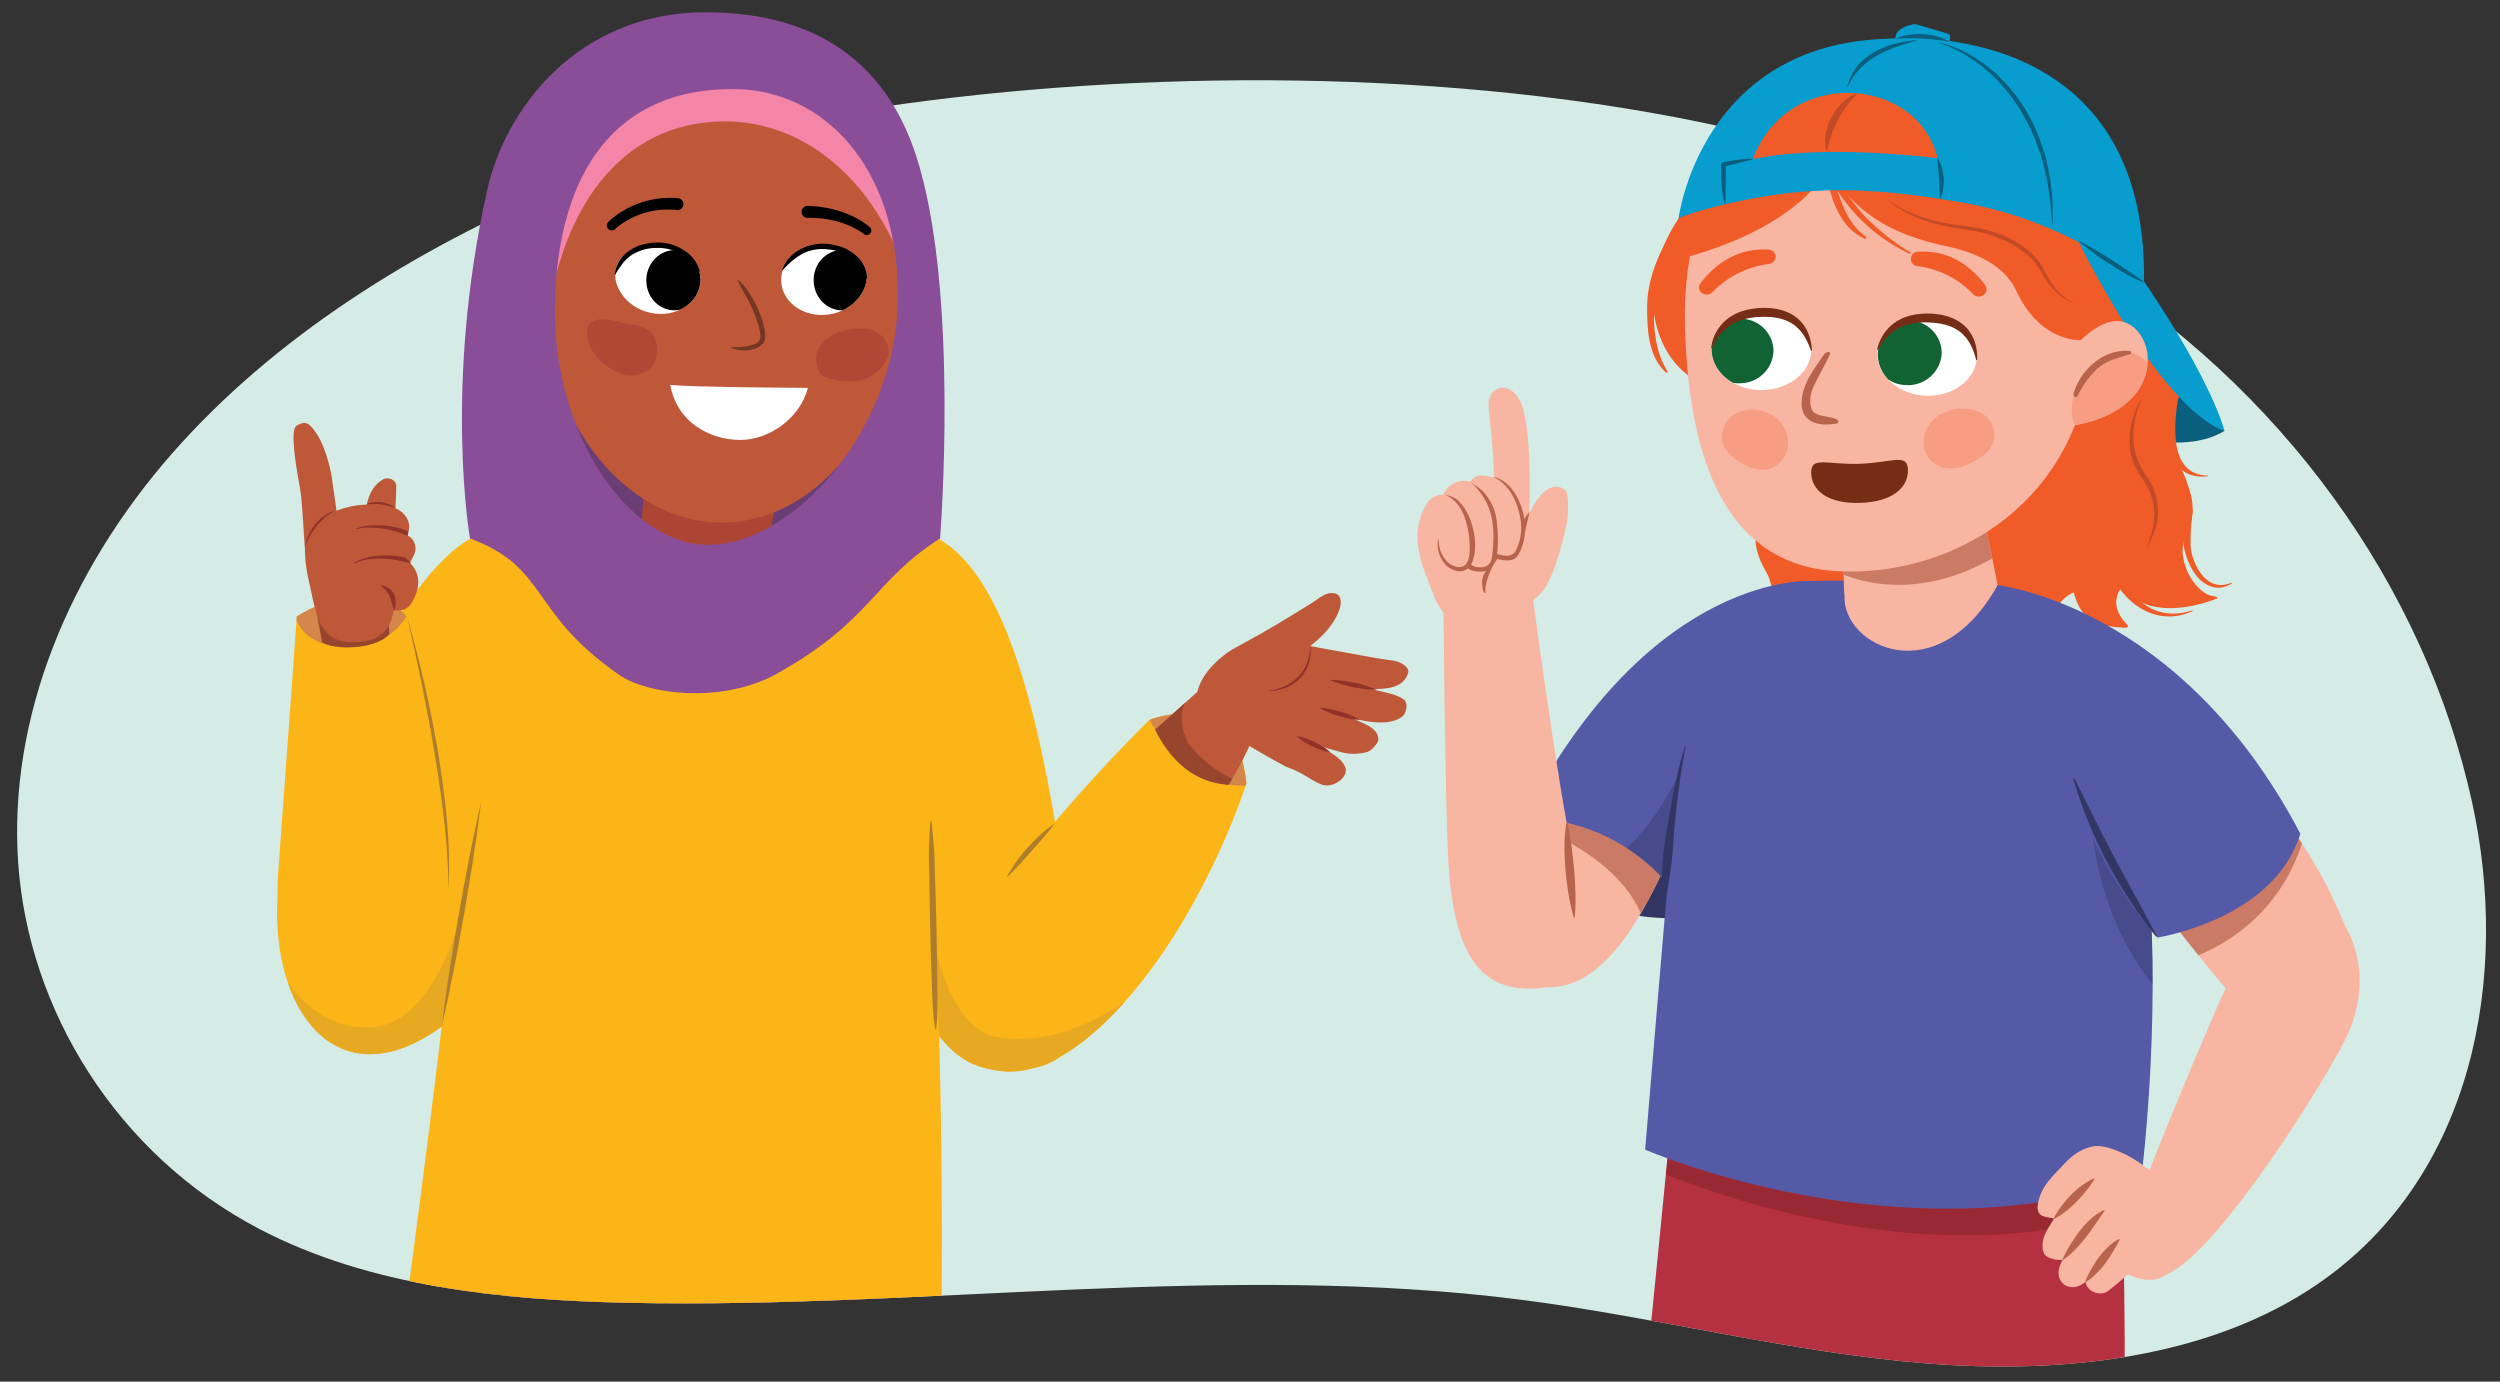 <svg xmlns="http://www.w3.org/2000/svg" xmlns:xlink="http://www.w3.org/1999/xlink" width="760" height="420" viewBox="0 0 760 420">
  <rect x="0" y="0" width="760" height="420" fill="#333333" stroke="none"/>
  <defs>
    <clipPath id="a">
      <path d="M645.03,33.215c62.184,38.051,92.088,145.042,106.481,210.655,11.52,52.512.816,113.828-47.062,146.562-32.963,22.537-77.512,27.4-119.016,24.028s-81.8-14.058-123.048-19.337c-89.548-11.461-180.616,2.787-271.074.937-38.8-.793-78.894-4.944-112.319-22.371C35.421,350.972,8.644,307.013,5.535,262.4s14.653-218.722,60.3-238C153.925-12.806,515.647-45.957,645.03,33.215Z" fill="none"/>
    </clipPath>
    <clipPath id="b">
      <path d="M282.143,162.249c20.268,7.993,31.247,44.294,38.566,87.586,16.279-18.989,28.716-30.988,28.716-30.988s26.5-10.762,29.489,19.347a223.5,223.5,0,0,1-21.984,46.241c-9.43,14.828-21.7,29.527-34.528,36.734a20.414,20.414,0,0,1-8.357,3.543,24.661,24.661,0,0,1-12.633.394l-.015,0c-20.171-3.345-26.973-29.984-36.056-70.516-5.561-41.808-9.776-66.174-9.776-66.174Z" fill="#fbb516"/>
    </clipPath>
    <clipPath id="c">
      <polygon points="193.601 180.099 230.881 180.655 236.824 146.716 196.303 141.708 193.601 180.099" fill="#be5839"/>
    </clipPath>
    <clipPath id="d">
      <path d="M117.039,536.159c7.672-39.416,13.151-131.17,20.086-170.69.308-1.757,120.488-6.183,136.128-3.565.489,58.125-12.229,232.154-14.533,250.664-1.2,9.632-7.948,56.285-7.948,56.285s-33.723,12.044-60.727-4.093a227.671,227.671,0,0,1,.26-25.328q.943-13.02,1.684-26.056c.949-16.96,5.375-142.843,5.517-150.53-.5,1.869-34.144,206.558-40.963,211.642-12.218,5.76-52.154,2.685-55.667-6.871C99.858,664.851,115.38,544.682,117.039,536.159Z" fill="#894e97"/>
    </clipPath>
    <clipPath id="e">
      <path d="M249.8,74.652c8.229.559,12.769,3.637,13.557,8.385.907,5.464-4.561,12.37-12.962,12.7-6.928.273-12.709-4.3-12.917-10.313S242.881,74.182,249.8,74.652Z" fill="#fff"/>
    </clipPath>
    <clipPath id="f">
      <path d="M201.243,74.348c-8.247.02-12.968,2.8-14.047,7.482-1.242,5.393,3.789,12.643,12.153,13.522,6.9.725,12.948-3.457,13.527-9.448S208.174,74.33,201.243,74.348Z" fill="#fff"/>
    </clipPath>
    <clipPath id="g">
      <path d="M150.454,161.627c-24.618-.939-65.352,89.481-66.187,113.056-1.224,34.564,20.233,61.958,53.522,34.7s33.637-128.981,33.637-128.981S175.073,162.566,150.454,161.627Z" fill="#fbb516"/>
    </clipPath>
    <clipPath id="h">
      <path d="M123.727,187.606s12.912,38.3,13.661,68.287-2.37,37.678-21.256,45.744c-10.668,4.555-34.191-1.136-31.571-36.253,2.826-37.864,5.665-77.968,5.665-77.968S112.123,172.8,123.727,187.606Z" fill="#fbb516"/>
    </clipPath>
    <clipPath id="i">
      <path d="M508.7,333.829l93.216,20.211-.046.581c12.069-1.739,26.429-4.022,42.894-7,2.177,76.509.625,82.42.625,82.42S499.73,421.715,499.8,422.823,508.7,333.829,508.7,333.829Z" fill="none"/>
    </clipPath>
    <clipPath id="j">
      <path d="M474.669,230.141a133.274,133.274,0,0,1-13.678,25.417c-19.02,23.309-14.094,37.221-6.413,40.415,16.591,6.9,33.353,11.466,54.713-39.775Z" fill="none"/>
    </clipPath>
    <clipPath id="k">
      <path d="M551.154,176.614s-48.871-3.727-88.034,72.195c0,0,31.984-2.608,51.1,29.954l36.431-54.294Z" fill="none"/>
    </clipPath>
    <clipPath id="l">
      <path d="M545.4,177.11c-4.765.985-27.177,1.543-34.008,50.873-3.715,26.817-6.456,65.431-11.272,121.513,0,0,76.975,33.731,150.819,8.718,0,0,23.783-182.772-53.268-180.861C597.671,177.353,552.617,175.619,545.4,177.11Z" fill="none"/>
    </clipPath>
    <clipPath id="m">
      <path d="M560.77,157.969s-.657,18.258-.037,23.161c-.674,15.336,28.11,29.65,46.544-3.254l-5.1-25.4Z" fill="none"/>
    </clipPath>
    <clipPath id="n">
      <path d="M627.316,108.857c3.93-4.136,7.433-8.561,13.063-10.671,7.338-2.745,12.339,4.46,12.5,10.469.414,15.411-18.039,22.07-31.567,21.057C617.1,129.4,626.572,109.642,627.316,108.857Z" fill="none"/>
    </clipPath>
    <clipPath id="o">
      <path d="M520.356,105.781c-.3,6.832,6.239,12.558,14.61,12.795s15.395-5.11,15.691-11.941-6.241-12.557-14.607-12.793S520.656,98.951,520.356,105.781Z" fill="none"/>
    </clipPath>
    <clipPath id="p">
      <path d="M570.921,106.455c-.859,6.794,5.181,13,13.5,13.855s15.752-3.95,16.614-10.744-5.184-13-13.5-13.856S571.785,99.661,570.921,106.455Z" fill="none"/>
    </clipPath>
    <clipPath id="q">
      <path d="M642.33,212.573s45.546,7.7,70.788,69.331c0,0,9.875,14.974-.664,35.106-8.281,15.816-36.325,59.978-51.63,69.269-14.226,8.635-10.782-17.969-10.62-21.16s20.731-52.4,26.4-64.705c0,0-22.606-26.366-24.982-34.084a123.293,123.293,0,0,1-3.6-18Z" fill="none"/>
    </clipPath>
  </defs>
  <g>
    <path d="M631.481,79.425c62.184,38.052,105.637,98.832,120.03,164.445,11.52,52.512.816,113.828-47.062,146.562-32.963,22.537-77.512,27.4-119.016,24.028s-81.8-14.058-123.048-19.337c-89.548-11.461-180.616,2.787-271.074.937-38.8-.793-78.894-4.944-112.319-22.371C35.421,350.972,8.644,307.013,5.535,262.4s15.779-89.2,46.773-124.534,73.42-61.915,119.065-81.192C259.465,19.467,502.1.254,631.481,79.425Z" fill="#d4ece5"/>
    <g clip-path="url(#a)">
      <g>
        <g>
          <path d="M282.143,162.249c20.268,7.993,31.247,44.294,38.566,87.586,16.279-18.989,28.716-30.988,28.716-30.988s26.5-10.762,29.489,19.347a223.5,223.5,0,0,1-21.984,46.241c-9.43,14.828-21.7,29.527-34.528,36.734a20.414,20.414,0,0,1-8.357,3.543,24.661,24.661,0,0,1-12.633.394l-.015,0c-20.171-3.345-26.973-29.984-36.056-70.516-5.561-41.808-9.776-66.174-9.776-66.174Z" fill="#fbb516"/>
          <g clip-path="url(#b)">
            <path d="M348.569,217.011a61.654,61.654,0,0,0,10.884,15.732c7.081,7.275,21.78,6.036,21.78,6.036s.817-15.86-9.255-20.625S348.569,217.011,348.569,217.011Z" fill="#d5864a"/>
            <path d="M348.7,299.322s-21.2,19.589-45.017,16.063c-27.5-4.071-24.755-86.66-24.755-86.66L266.872,332.341s4.34,18.373,45.811,9.186S348.7,299.322,348.7,299.322Z" fill="#e8a922"/>
          </g>
        </g>
        <ellipse cx="215.35" cy="117.71" rx="59.19" ry="63.604" fill="#6b3d75"/>
        <g>
          <polygon points="193.601 180.099 230.881 180.655 236.824 146.716 196.303 141.708 193.601 180.099" fill="#be5839"/>
          <g clip-path="url(#c)">
            <path d="M237.1,148.475c-4.207-2.78-11.148-3.64-16.711-4.41-10.19-1.411-29.822-3.011-28.29,6.982,1.9,12.407,15.509,14.907,26.422,15.186,5.186.132,12.614-2.551,17.007-4.36C241.486,159.42,242.443,152,237.1,148.475Z" fill="#952e2e" opacity="0.43"/>
          </g>
        </g>
        <g>
          <path d="M117.039,536.159c7.672-39.416,13.151-131.17,20.086-170.69.308-1.757,120.488-6.183,136.128-3.565.489,58.125-12.229,232.154-14.533,250.664-1.2,9.632-7.948,56.285-7.948,56.285s-33.723,12.044-60.727-4.093a227.671,227.671,0,0,1,.26-25.328q.943-13.02,1.684-26.056c.949-16.96,5.375-142.843,5.517-150.53-.5,1.869-34.144,206.558-40.963,211.642-12.218,5.76-52.154,2.685-55.667-6.871C99.858,664.851,115.38,544.682,117.039,536.159Z" fill="#894e97"/>
          <g clip-path="url(#d)">
            <path d="M166.471,379.708a21.868,21.868,0,0,1-2.782,10.811,34.917,34.917,0,0,1-6.725,9.012,45.477,45.477,0,0,1-9.089,6.581,42.176,42.176,0,0,1-10.305,4.279.075.075,0,0,1-.053-.139c3.293-1.738,6.649-3.233,9.833-5.062a44.422,44.422,0,0,0,8.773-6.536,34.05,34.05,0,0,0,6.619-8.631,40.569,40.569,0,0,0,3.582-10.328.074.074,0,0,1,.089-.056A.073.073,0,0,1,166.471,379.708Z" fill="#8082bf"/>
            <path d="M254.258,376.941c.373,2.751.432,5.447.866,8.135a48.177,48.177,0,0,0,1.924,7.888,46.814,46.814,0,0,0,3.2,7.458c1.287,2.395,2.842,4.6,4.264,6.975a.075.075,0,0,1-.112.1,23.778,23.778,0,0,1-5.1-6.545,42.438,42.438,0,0,1-3.413-7.6,43.262,43.262,0,0,1-1.852-8.12,24.04,24.04,0,0,1,.068-8.294.075.075,0,0,1,.09-.057A.077.077,0,0,1,254.258,376.941Z" fill="#8082bf"/>
          </g>
        </g>
        <path d="M116.68,448.356H285.148c3.215-91.939-.086-206.5-10.133-293.2l-64.433,31.259-63.973-36.127C145.522,244.332,128.046,360.514,116.68,448.356Z" fill="#fbb516"/>
        <ellipse cx="219.4" cy="85.186" rx="55.19" ry="73.671" fill="#be5839"/>
        <path d="M220.378,36.9c-31.572,0-51.807,26.661-54.956,69.2-.212-2.862-7.711-86.257,55.336-86.653,33.7,0,60.2,34.64,60.2,81.27q0,4.41-.322,8.706C277.487,66.884,251.949,36.9,220.378,36.9Z" fill="#f385a9"/>
        <g>
          <path d="M224.425,85.127c2.094,1.61,3.38,3.893,4.641,6.123a34.1,34.1,0,0,1,1.681,3.481,27.2,27.2,0,0,1,1.281,3.671,15.425,15.425,0,0,1,.63,3.954,3.5,3.5,0,0,1-.823,2.185,4.862,4.862,0,0,1-1.794,1.271,9.518,9.518,0,0,1-3.956.692,11.277,11.277,0,0,1-3.819-.747.1.1,0,0,1,.034-.189c1.283-.027,2.524-.049,3.742-.18a11.311,11.311,0,0,0,3.445-.81,2.488,2.488,0,0,0,1.7-2.248,16.04,16.04,0,0,0-.656-3.513,41.856,41.856,0,0,0-2.744-6.9c-1.075-2.265-2.548-4.25-3.517-6.673a.1.1,0,0,1,.053-.13A.1.1,0,0,1,224.425,85.127Z" fill="#733724"/>
          <path d="M245.611,117.915c-2.616,9.755-12.243,15.82-20.563,15.82-8.983,0-19.218-5.114-21.284-16.71C211.818,117.673,232.052,117.814,245.611,117.915Z" fill="#fff"/>
          <g>
            <path d="M245.611,62.6a37.16,37.16,0,0,1,5,.473,32.553,32.553,0,0,1,4.875,1.183,30.786,30.786,0,0,1,4.625,1.948,22.719,22.719,0,0,1,4.283,2.825,1.384,1.384,0,0,1-1.741,2.151l-.092-.071a20.51,20.51,0,0,0-3.778-2.23,27.7,27.7,0,0,0-4.23-1.559,29.277,29.277,0,0,0-4.429-.865,33.931,33.931,0,0,0-4.508-.223h-.066a1.817,1.817,0,1,1-.012-3.633C245.557,62.6,245.588,62.6,245.611,62.6Z" fill="#010101"/>
            <path d="M184.855,67.524a24.53,24.53,0,0,1,4.644-3.483,27.137,27.137,0,0,1,5.2-2.395,26.212,26.212,0,0,1,5.6-1.288,29.12,29.12,0,0,1,5.762-.12,1.816,1.816,0,1,1-.209,3.626l-.038,0-.113-.009a25.668,25.668,0,0,0-5.027-.042,22.854,22.854,0,0,0-4.942.983,23.9,23.9,0,0,0-4.665,1.984,21.979,21.979,0,0,0-4.084,2.853l-.084.077a1.5,1.5,0,0,1-2.043-2.183Z" fill="#010101"/>
            <g>
              <path d="M249.8,74.652c8.229.559,12.769,3.637,13.557,8.385.907,5.464-4.561,12.37-12.962,12.7-6.928.273-12.709-4.3-12.917-10.313S242.881,74.182,249.8,74.652Z" fill="#fff"/>
              <g clip-path="url(#e)">
                <ellipse cx="255.938" cy="85.186" rx="8.591" ry="9.154" transform="translate(-1.637 5.085) rotate(-1.135)" fill="#010101"/>
              </g>
            </g>
            <path d="M237.824,81.991a10.972,10.972,0,0,1,5.56-6.227,14.288,14.288,0,0,1,8.371-1.587,18.8,18.8,0,0,1,4.177.944,12.843,12.843,0,0,1,3.758,2.147,9.8,9.8,0,0,1,3.881,7.383.1.1,0,0,1-.192.042l0-.01a22.475,22.475,0,0,0-1.973-3.459,12.086,12.086,0,0,0-2.622-2.813,13.879,13.879,0,0,0-7.19-2.6,13.446,13.446,0,0,0-7.525,1.26A22.758,22.758,0,0,0,238,82.081l-.007.008a.1.1,0,0,1-.171-.1Z" fill="#010101"/>
            <g>
              <path d="M201.243,74.348c-8.247.02-12.968,2.8-14.047,7.482-1.242,5.393,3.789,12.643,12.153,13.522,6.9.725,12.948-3.457,13.527-9.448S208.174,74.33,201.243,74.348Z" fill="#fff"/>
              <g clip-path="url(#f)">
                <ellipse cx="205.067" cy="85.186" rx="9.152" ry="8.592" transform="translate(108.946 285.36) rotate(-86.909)" fill="#010101"/>
              </g>
            </g>
            <path d="M212.556,82.533a22.93,22.93,0,0,0-5.73-5.389,13.469,13.469,0,0,0-7.425-1.758,13.866,13.866,0,0,0-7.345,2.119,11.977,11.977,0,0,0-2.8,2.637,22.171,22.171,0,0,0-2.185,3.329l-.006.009a.1.1,0,0,1-.19-.053,9.766,9.766,0,0,1,4.341-7.122,12.8,12.8,0,0,1,3.892-1.9,18.733,18.733,0,0,1,4.231-.665,14.3,14.3,0,0,1,8.246,2.14,11.015,11.015,0,0,1,5.15,6.569.1.1,0,0,1-.077.122.1.1,0,0,1-.1-.034Z" fill="#010101"/>
          </g>
          <path d="M264.47,100.15c-3.842-.587-8.864-.2-12.583,2.556a3.5,3.5,0,0,0-1.759,1.538l-.15.247a11.668,11.668,0,0,0-1.059,1.424c-1.547,2.493-.76,7.622,1.452,8.461a19.908,19.908,0,0,0,9.66,1.564A12.256,12.256,0,0,0,269.725,109C271.547,104.79,267.486,100.612,264.47,100.15Z" fill="#a13332" opacity="0.43"/>
          <path d="M198.316,101.53c-1.693-2.146-4.37-2.5-6.518-2.859-3.935-.651-14.221-4.856-13.323,3.6.719,6.764,9.488,12.213,13.405,11.88,1.984-.169,4.488-.7,6.109-2.481C200.185,109.248,200.465,104.254,198.316,101.53Z" fill="#a13332" opacity="0.43"/>
        </g>
        <g>
          <path d="M150.454,161.627c-24.618-.939-65.352,89.481-66.187,113.056-1.224,34.564,20.233,61.958,53.522,34.7s33.637-128.981,33.637-128.981S175.073,162.566,150.454,161.627Z" fill="#fbb516"/>
          <g clip-path="url(#g)">
            <path d="M85.553,295.518s9.783,19.2,29.06,16.565,26.8-38.934,26.8-38.934l-9.483,51.8-31.1,18.573-15.275-48" fill="#e8a922"/>
          </g>
        </g>
        <path d="M148.12,57.739c5.558-24.91,27.725-54,66.3-54,37.368,0,55.9,18.705,64.008,43.382,13.432,40.9,7.348,116.569,7.348,116.569-20.551,13.1-20.729,25.007-49.659,41.145-16.316,9.1-39.016,6.446-47.816.373-27.522-18.993-21.5-32.648-45.42-41.518C142.879,163.692,134.741,117.7,148.12,57.739Zm67.093,107.894c26.255,0,57.756-35.484,57.756-75.628s-23.16-62.435-49.112-62.912c-36.931-.677-54.255,25.614-55.167,65.051C167.762,132.276,191.5,165.633,215.213,165.633Z" fill="#894e97"/>
        <path d="M284.33,312.909c-.909-5.276-.907-10.572-1.113-15.863s-.325-10.586-.466-15.879c-.1-5.293-.208-10.587-.261-15.882a127.18,127.18,0,0,1,.371-15.9l.234,0a126.977,126.977,0,0,1,1.1,15.863c.193,5.292.331,10.585.474,15.878.1,5.294.217,10.588.269,15.883s.285,10.586-.379,15.9Z" fill="#ae7d2c"/>
        <g>
          <path d="M123.727,187.606s12.912,38.3,13.661,68.287-2.37,37.678-21.256,45.744c-10.668,4.555-34.191-1.136-31.571-36.253,2.826-37.864,5.665-77.968,5.665-77.968S112.123,172.8,123.727,187.606Z" fill="#fbb516"/>
          <g clip-path="url(#h)">
            <path d="M89.211,180.142s-3.14,15.766,15.335,16.567,21.948-16,21.948-16l-18.909-9.054Z" fill="#d5864a"/>
          </g>
        </g>
        <path d="M96.384,186.939l1.517,8.293s2.992,2.2,10.747,1.406,9.732-3.961,9.732-3.961l-.343-5.738Z" fill="#97462d"/>
        <g>
          <path d="M92.879,168.745c3.593.256,7.078-4.619,10.659-4.245-.212-2-2.657-19.281-2.657-19.281s-1.243-8.362-4.757-13.551c-2.207-3.258-3.332-3.748-5.734-2.385-.749.424-2.529,1.093.75,18.79C92.025,152.85,92.158,161.435,92.879,168.745Z" fill="#be5839"/>
          <path d="M116.3,145.807c-4.007,2.466-5,7.089-5.35,11.352-.387,4.654-1.242,11.116,1.386,15.222,1.851,2.892,6.524,2.459,8.057-.454,1.878-3.567.494-7.633.014-11.418-.551-4.314.074-8.445.065-12.741C120.468,145.774,117.9,144.82,116.3,145.807Z" fill="#be5839"/>
          <path d="M99.746,156.348c-9.117,4.283-7.275,13.845-5.658,21.129,2.319,10.458,3.154,18.968,15.676,17.613,10.187-1.1,9.387-9.728,10.142-9.6,4.643.791,5.733-3.161,6.609-5.083,2.03-5.658-1.4-8.758-1.872-9.271,1.105-2.391,2.2-3.542,1.4-5.848a3.966,3.966,0,0,0-2.112-2.465c.37-1.76.781-2.693.151-4.438a6.656,6.656,0,0,0-6.018-4.261C116.264,154.162,110.148,151.461,99.746,156.348Z" fill="#be5839"/>
          <path d="M109.838,160.528l1.639-.14c.539-.045,1.1.021,1.641.026s1.086.051,1.631.1,1.083.063,1.618.176l1.6.271c1.041.248,2.119.513,3.057.819a9.632,9.632,0,0,1,1.485.518l.768.328.194.081.033.015.328.206.007.005c.068-.452.161-.9.27-1.348-.358-.167-.735-.308-1.076-.46a10.85,10.85,0,0,0-1.6-.516,26.322,26.322,0,0,0-3.3-.689l-1.681-.174c-.558-.079-1.124-.045-1.687-.069a11.713,11.713,0,0,0-1.686.026c-.563.055-1.13.046-1.682.151l-1.661.318-1.587.58.068.126Z" fill="#90322a"/>
          <path d="M124.672,170.922c-.193-.2-.395-.389-.591-.586-.073-.063-.146-.127-.22-.189a5.039,5.039,0,0,1-.6-.6c-.144-.032-.287-.069-.433-.1-.738-.158-1.479-.287-2.225-.394a19.042,19.042,0,0,0-2.252-.182c-.752-.041-1.511-.023-2.263-.012-.754.043-1.506.08-2.254.184a14.136,14.136,0,0,0-2.216.433l-1.076.33a10.834,10.834,0,0,0-1.054.4,5.729,5.729,0,0,0-1,.466l-.943.543.06.135a16.7,16.7,0,0,1,2.027-.752c.349-.092.683-.224,1.042-.282l1.063-.212c.715-.093,1.432-.214,2.156-.236.723-.055,1.448-.046,2.172-.041a32.632,32.632,0,0,1,4.322.433,31.532,31.532,0,0,1,4.212,1l.094.03.056-.075c.03-.039.053-.083.083-.122C124.778,171.038,124.727,170.978,124.672,170.922Z" fill="#90322a"/>
          <path d="M119.83,185.5a1.2,1.2,0,0,1-.2-.468c-.1-.283-.212-.673-.325-1.1s-.241-.907-.384-1.367c-.046-.238-.172-.45-.222-.678a4.415,4.415,0,0,0-.263-.63,2.832,2.832,0,0,0-.3-.581,3.918,3.918,0,0,0-.347-.55,7.713,7.713,0,0,0-.855-1.006c-.158-.138-.28-.329-.428-.44a5.1,5.1,0,0,1-.374-.351c-.21-.21-.336-.353-.336-.354l.037-.139s.152.045.42.121c.132.036.3.084.483.139a3.842,3.842,0,0,1,.6.248,3.343,3.343,0,0,1,.681.359,3.921,3.921,0,0,1,.689.511,4.478,4.478,0,0,1,1.106,1.472,6.565,6.565,0,0,1,.394,3.324c-.115.924-.269,1.474-.233,1.483Z" fill="#90322a"/>
          <path d="M102.066,155.23a13.511,13.511,0,0,0-3.127,1.976,18.852,18.852,0,0,0-2.607,2.632,20.9,20.9,0,0,0-2.075,3.073,24.921,24.921,0,0,0-1.543,3.378l-.065-.023c.111-.621.273-1.231.441-1.844.23-.586.419-1.2.7-1.766a15.321,15.321,0,0,1,2.011-3.249,14.233,14.233,0,0,1,2.8-2.614,15.093,15.093,0,0,1,1.638-.989,8.648,8.648,0,0,1,1.8-.638Z" fill="#90322a"/>
          <path d="M120.123,154.489a16.8,16.8,0,0,0-4.287-1.115,16.311,16.311,0,0,0-4.425,0l-.01-.068a8.149,8.149,0,0,1,1.087-.4c.373-.086.751-.158,1.133-.21a8.7,8.7,0,0,1,2.3,0,8.946,8.946,0,0,1,2.229.578c.354.154.7.311,1.042.491a8.738,8.738,0,0,1,.948.658Z" fill="#90322a"/>
        </g>
        <path d="M134.287,312.083c1.376-11.486,3.228-22.89,5.2-34.273,2.016-11.374,4.152-22.728,6.768-34-1.373,11.488-3.226,22.891-5.2,34.273C139.035,289.46,136.9,300.813,134.287,312.083Z" fill="#ae7d2c"/>
        <path d="M123.727,187.606c2.068,6.705,3.74,13.524,5.322,20.36q2.335,10.263,4.109,20.649c.307,1.728.538,3.469.805,5.2s.526,3.471.733,5.215l.659,5.225c.185,1.746.351,3.5.509,5.243a150.863,150.863,0,0,1,.479,21.042l-.119-5.257c-.021-1.75-.2-3.5-.291-5.244-.057-.873-.087-1.747-.157-2.62l-.24-2.614c-.176-1.742-.282-3.488-.52-5.223-.751-6.959-1.78-13.886-2.95-20.788-1.09-6.917-2.471-13.785-3.846-20.653-.679-3.437-1.415-6.862-2.172-10.283Q124.956,192.72,123.727,187.606Z" fill="#ae7d2c"/>
        <g>
          <path d="M364.916,209.539s-1.892,1.6-11.692,10.44c-1.284,4.176,6.144,16.84,20.337,18.58a134.788,134.788,0,0,0,6.923-13.175Z" fill="#be5839"/>
          <path d="M360.348,213.579c-2.522,2.428-8.3,7.36-9.219,8.194,1.256,2.4,7.553,16.063,22.432,16.786.668-1.168,1.032-1.828,1.032-1.828a36.889,36.889,0,0,1-13.111-10.48C360.953,225.544,357.505,218.615,360.348,213.579Z" fill="#97462d"/>
          <g>
            <path d="M405.5,180.343c-2.527-.351-4.312,1.435-6.515,2.837-2.78,1.772-8.666,5.346-11.481,7.016-5.751,3.407-12.672,7.108-12.715,7.135-8.924,5.487-16.465,16.612-5.514,22.932,6.014,3.47,8.447,5.675,21.852,12.908,5.335,1.813,7.514,4.241,10.822,5.382,3.388,1.171,8.365-2.44,6.93-5.53-2.14-4.61-11.856-7.428-8.923-6.523.255.08,6.764,1.871,7.023,1.948a15.065,15.065,0,0,0,8.661.14c1.179-.3,3.439-2.693,3.378-3.862-.193-3.694-4.463-4.568-7.641-6.35,4.6,1.158,11.066,2.358,14.9-.539,1.376-1.042,1.737-4.092.677-4.994-2.319-1.981-6.853-2.459-10.062-3.4,4.814.043,9.7-.263,11.177-4.856.59-1.841-2.609-3.5-4.349-3.733-7.062-.962-12.235-2.1-19.315-3.322-1.951-.338-4.021-.768-6.135-1.139C407.142,189.776,409.954,180.959,405.5,180.343Z" fill="#be5839"/>
            <path d="M418.513,209.678a21.329,21.329,0,0,1-2.378-.093,42.887,42.887,0,0,1-4.988-.743,39.655,39.655,0,0,1-4.745-1.3,17.022,17.022,0,0,1-2.046-.843,21.336,21.336,0,0,1,2.374.09,42.807,42.807,0,0,1,4.987.746,39.541,39.541,0,0,1,4.744,1.306A16.991,16.991,0,0,1,418.513,209.678Z" fill="#90322a"/>
            <path d="M413.377,218.847a17.394,17.394,0,0,1-2.124-.212,33.4,33.4,0,0,1-4.353-.992,29.941,29.941,0,0,1-4.031-1.532,12.65,12.65,0,0,1-1.686-.936,17.286,17.286,0,0,1,2.124.211,33.045,33.045,0,0,1,4.354,1,29.908,29.908,0,0,1,4.028,1.532A12.845,12.845,0,0,1,413.377,218.847Z" fill="#90322a"/>
            <path d="M404.415,228.725a14.478,14.478,0,0,1-1.905-.451,25.786,25.786,0,0,1-3.747-1.464,22.366,22.366,0,0,1-3.29-1.951,9.25,9.25,0,0,1-1.291-1.105,14.313,14.313,0,0,1,1.906.45,25.562,25.562,0,0,1,3.746,1.465,22.356,22.356,0,0,1,3.29,1.954A9.371,9.371,0,0,1,404.415,228.725Z" fill="#90322a"/>
            <path d="M398.305,196.393a11.318,11.318,0,0,1-.414,5.238,11.936,11.936,0,0,1-2.726,4.622,9.219,9.219,0,0,1-1.017.9l-.523.43c-.186.127-.381.24-.571.361-.385.232-.757.487-1.151.7-.4.19-.82.358-1.234.52a7,7,0,0,1-1.265.4l-1.279.326c-.874.109-1.745.2-2.609.236l-.011-.072c.839-.181,1.687-.329,2.518-.536l1.221-.406a6.536,6.536,0,0,0,1.195-.47l1.159-.556c.372-.21.72-.462,1.081-.691.178-.119.361-.231.534-.355l.485-.421a8.425,8.425,0,0,0,.941-.869,12.069,12.069,0,0,0,2.717-4.311,13.663,13.663,0,0,0,.876-5.036Z" fill="#90322a"/>
          </g>
        </g>
        <path d="M320.606,250.388c-1.108,1.494-2.285,2.895-3.472,4.282s-2.392,2.748-3.589,4.118c-1.219,1.349-2.424,2.712-3.671,4.045s-2.5,2.671-3.853,3.942a34.6,34.6,0,0,1,2.887-4.728,51.193,51.193,0,0,1,7.338-8.242A34.8,34.8,0,0,1,320.606,250.388Z" fill="#ae7d2c"/>
        <g>
          <path d="M432.21,156.188c1.7-4.173,3.312-5.755,6.555-5.782a6.812,6.812,0,0,1,7.982-4.026c.474.108,1.164-1.982,3.919-1.838a13.83,13.83,0,0,1,3.456.631c-.035-4.521-.384-9.037-.8-13.541-.152-1.645-.309-3.29-.459-4.935a27.479,27.479,0,0,1-.324-4.43,3.53,3.53,0,0,1,.367-1.328,3.891,3.891,0,0,1,1.668-2.373,4.2,4.2,0,0,1,4.441-.087c3.207,1.75,4.226,6.046,4.757,9.351,1.344,8.373,1.339,16.932,1.178,25.388-.048,2.531-.061,1.221-.208,3.761a16.775,16.775,0,0,1,4.723-7.457c1.716-1.621,4.927-2.493,6.708.057.767,1.1.489,7.117.248,8.765-.221,1.52-3.128,15.232-7.031,20.816-6.288,9-24.644,9.14-26.637,9.018-5.27-.322-7.047-7.876-8.918-12.462C431.578,170.177,429.519,162.777,432.21,156.188Z" fill="#f8b5a2"/>
          <path d="M463.12,248.809s9.491,34.087,51.1,29.954l1.5-17-26.019-20.135-15.354-2.947Z" fill="#333664"/>
          <path d="M612.661,183.271c.146-1.189,2.632-1.421,2.555-.229-.419,6.314-1.751,12.938,1.668,18.3.336.525.192.665-.245.253C611.626,196.878,611.863,189.768,612.661,183.271Z" fill="#f15b27"/>
          <path d="M508.7,333.829l93.216,20.211-.046.581c12.069-1.739,26.429-4.022,42.894-7,2.177,76.509.625,82.42.625,82.42S499.73,421.715,499.8,422.823,508.7,333.829,508.7,333.829Z" fill="#b53040"/>
          <g>
            <path d="M586.778,58.733c-3.321-3.09-23.392-5.9-25.072-2.942-6,10.568-13.55,19.926-15.9,30.316-.348.484-.7.969-1.038,1.45-7.074,10.045-18.774,25.41-12.429,36.413,3.755,6.506,6.259,7.911,4.267,18.115a136.864,136.864,0,0,0-2.9,19.848c-.563,7.58,3.741,12.09,5.361,15.945,3.725,8.879,1.81,16.083-2.625,18.945-.329.344-1.539,1.27-.193,1.45,10.469,1.406,17.915.405,25.474-8.8a13.476,13.476,0,0,1,.139,8.879c-.309.838-.666,2.038.426,1.88,12.644-1.894,24.651-9.347,26.059-12.111,4.267-5.534-1.168-16.6-5.043-21.931a19.871,19.871,0,0,0-1.2-4.475c-1.774-5.277-1.429-11.393-.472-17.011,1.459-8.6,6.34-16.633,7.4-25.256a2.691,2.691,0,0,0-3.5-2.838,7.363,7.363,0,0,0,.2-2.034,2.914,2.914,0,0,0-4.169-2.345,7.9,7.9,0,0,0-1.548.839c0-.039.007-.074.007-.114.166-2.488-3.46-2.42-4.532-.512-.138.243-.256.49-.388.736-.087-.152-.171-.308-.257-.454a24.944,24.944,0,0,1-3.779-12.18c-.4-8.039,3.962-17.071,3.777-25.1,2.677-3.023,5.54-6.06,7.9-8.916,1.931-1.669,3.937-3.357,6.059-5.1C589.842,60.581,588.687,59.551,586.778,58.733Z" fill="#f15b27"/>
            <path d="M533.018,193.023c10.19-4.306,5.671-16.346,2.15-23.513-.487-.988,1.09-1.649,1.788-.945a16.843,16.843,0,0,1,4.918,15.358c-.676,3.577-4.155,9.072-8.662,9.2C532.879,193.133,532.641,193.18,533.018,193.023Z" fill="#f15b27"/>
            <path d="M554.793,200.032c7.22-1.761,6.263-13.939,7.645-19.335.234-.908,1.778-.989,1.833-.02.292,5.027-1.632,18.945-9.322,19.676C554.4,200.405,554.282,200.156,554.793,200.032Z" fill="#f15b27"/>
          </g>
          <g clip-path="url(#i)">
            <path d="M501.2,345.38l-3,8.212s83.139,39.082,152.335,12.912l1.672-13.4Z" fill="#6e1d27" opacity="0.4"/>
          </g>
          <path d="M628.428,57.881S609.863,74.643,597.77,94.138c2.933,21.294,55.823,50.625,78.459,36.855,0,0-5.461-8.441-29.351-42.791Z" fill="#095f7d"/>
          <g>
            <path d="M600.919,141.693a1.442,1.442,0,0,1,.874-.809c.79-3.481,1.78-6.944,2.219-10.475.882-7.118.039-14.451.041-21.547a132.6,132.6,0,0,0-1.278-17.386c-.611-4.628-2.586-9.26-2.446-13.967-.135-.5-.258-1-.361-1.514-.3-1.456.768-2.523,2.129-2.975.218-.174.448-.352.7-.529,2.812-3.586,21.967-11.27,24.007-9.1,7.3,7.755,15.928,14.043,19.645,22.589.4.337.811.672,1.206,1.009,8.265,7.015,19.4,22.464,14.737,33.807-2.761,6.709-4.988,8.629-1.645,17.1,1.991,5.052,2.885,4.085,5.16,12.126a17.048,17.048,0,0,1-1.263,12.555c-3.673,7.073,2.452,17.019,7.163,18.389.366.216,3.326.514,2.044,1.019-10,3.956-23.415,4.851-28.277-3.92.2-.584-5.684,4.864.9,11.6.558.575.646,1.211-.422,1.162-8.589-.393-13.3-2.023-15.633-10.742a9.949,9.949,0,0,0-4.521,3.8c-.826,1.142-1.226,1.379-1.093,3.9.063,1.182-4.829.419-7.63-3.125a19.264,19.264,0,0,1-1.143-1.639,10.953,10.953,0,0,0-1.7,3.7c-.72,2.974.752,5.051,1.753,7.644.355.9-.745,1.934-1.8,1.531-.012,0-.019-.013-.028-.016-11.435-1.595-17.976-8.587-20.66-18.088C590.351,166.287,596.221,152.8,600.919,141.693Z" fill="#f15b27"/>
            <path d="M664.59,155.106c.321-1.034,2.063-.654,1.971.317a68.493,68.493,0,0,0-.6,10.733c.293,4.589,4.42,14.018,11.959,11.157.555-.212.808-.063.321.222-5.01,2.929-9.5-.355-11.783-4.37A22.522,22.522,0,0,1,664.59,155.106Z" fill="#f15b27"/>
            <path d="M660.693,116.669c.3-1.249,2.434-1.025,2.2.231-1.489,7.846-5.163,27.33,8.153,27.672.462.011.365.19-.09.235C655.539,146.341,658.729,125.019,660.693,116.669Z" fill="#f15b27"/>
            <path d="M641.961,166.388c2.246,9.76,9.238,23.691,23.955,19.318.612-.181,1.063-.136.456.138-6.759,3.033-13.195,1.365-18.114-2.711a26.236,26.236,0,0,1-8.888-16.4C639.146,165.268,641.644,165.01,641.961,166.388Z" fill="#f15b27"/>
            <path d="M651.155,121.135a16.066,16.066,0,0,0-1.111,1.91,25.2,25.2,0,0,0-2,5.349,22.145,22.145,0,0,0-.541,7.857,19.266,19.266,0,0,0,3.154,8.4A25.6,25.6,0,0,1,653,148.417a18.23,18.23,0,0,1,1.588,11.439,30.127,30.127,0,0,1-1.5,5.341c-.239.639-.416,1.15-.511,1.5-.113.357-.04.551-.022.54-.019.008-.059-.187.1-.524.137-.338.4-.82.7-1.442a26.208,26.208,0,0,0,2.066-5.334,18.318,18.318,0,0,0,.3-7.865,17.621,17.621,0,0,0-1.374-4.222,26.876,26.876,0,0,0-2.368-3.93,19.754,19.754,0,0,1-3.15-7.9,22.991,22.991,0,0,1,.057-7.551,29.371,29.371,0,0,1,1.43-5.352C650.8,121.846,651.155,121.135,651.155,121.135Z" fill="#c14a27"/>
          </g>
          <path d="M474.669,230.141a133.274,133.274,0,0,1-13.678,25.417c-19.02,23.309-14.094,37.221-6.413,40.415,16.591,6.9,33.353,11.466,54.713-39.775Z" fill="#f8b5a2"/>
          <g clip-path="url(#j)">
            <path d="M518.419,272.72l-36.9-35.523-12.766,14.927s29.9,11.137,32.22,33.7Z" fill="#b8634c" opacity="0.7"/>
          </g>
          <path d="M551.154,176.614s-48.871-3.727-88.034,72.195c0,0,31.984-2.608,51.1,29.954l36.431-54.294Z" fill="#555aa7"/>
          <g clip-path="url(#k)">
            <path d="M492.123,260s14.144-11.091,21.461-32.827l1.02,51Z" fill="#333664" opacity="0.4"/>
          </g>
          <path d="M510.118,276.98s12.676-16.587,13.4-43.689l11.668,29.283L514.85,285.537Z" fill="#333664" opacity="0.4"/>
          <path d="M545.4,177.11c-4.765.985-27.177,1.543-34.008,50.873-3.715,26.817-6.456,65.431-11.272,121.513,0,0,76.975,33.731,150.819,8.718,0,0,23.783-182.772-53.268-180.861C597.671,177.353,552.617,175.619,545.4,177.11Z" fill="#555aa7"/>
          <g clip-path="url(#l)">
            <path d="M635.313,237.84s-2.643,40.648,24.457,67.429c.317.313,2.233-24.054,2.233-24.054Z" fill="#333664" opacity="0.4"/>
          </g>
          <path d="M560.77,157.969s-.657,18.258-.037,23.161c-.674,15.336,28.11,29.65,46.544-3.254l-5.1-25.4Z" fill="#f8b5a2"/>
          <g clip-path="url(#m)">
            <path d="M604.407,154.99l-50.342,11.436.375,5.263s22.282,15.693,53.424-3.208Z" fill="#b8634c" opacity="0.7"/>
          </g>
          <path d="M509.7,67.87c.468-.734,2.119-.246,1.712.516-3.921,7.34-7.17,14.7-8.246,22.553-.927,6.73-.192,15.948,3.781,21.969.154.233-.263.526-.511.307-5.549-4.914-5.745-13.827-5.7-20.117C500.8,84.351,504.7,75.751,509.7,67.87Z" fill="#f15b27"/>
          <path d="M516.267,59.365c4.142-4,13.59-1.732,12.771,2.111-2.11,9.9-9.736,19.309-10.584,29.374a25.354,25.354,0,0,0,2.958,13.855c2.313,4.511,7.9,7.65,11.88,11.629,1.524,1.521-.747,3.5-4.322,3.229-19.511-1.486-24.836-15.6-26.143-24.11C501.123,84.325,505.625,69.624,516.267,59.365Z" fill="#f15b27"/>
          <path d="M576.231,11.338c-.051,2.373,3.621,4.329,8.208,4.367s8.346-1.852,8.4-4.224-3.62-4.328-8.205-4.367S576.285,8.966,576.231,11.338Z" fill="#079dce"/>
          <path d="M512.231,99.424c1.178,41.736,13.144,72.926,47.283,74.273,34.262,1.345,72.94-20.6,76.543-67.9,3.166-41.551-22.218-78.989-63.656-81.967C538.23,21.373,510.892,52,512.231,99.424Z" fill="#f8b5a2"/>
          <path d="M554.523,107.746c.634-.9,2.252-1.094,1.766-.032-1.777,3.9-3.693,6.923-5.281,10.531-.742,1.681-1.019,4.685-.1,6.449,1.038,1.989,5.036,1.8,6.959,2.567,1.219.481,1.376,1.339.2,1.542-5.654.979-10.522-.809-10.4-6.258C547.795,116.906,551.36,112.249,554.523,107.746Z" fill="#b8634c"/>
          <path d="M517.907,50.291c9.814-15.262,37.163-26.408,37.163-26.408l33.268.065,25.745,9.894L638.965,48.8l.077,24.834,4.11,26.609c-5.339,4.7-21.565,6.825-30.3-12.023-4.2-9.077-15.579-12.065-20.1-13.138-19.481-3.942-28.7-11.22-37.189-23.477,0,0-8.941,18.675-47.947,27.846C507.619,79.452,508.092,65.555,517.907,50.291Z" fill="#f15b27"/>
          <path d="M526.782,126.293a7.844,7.844,0,0,0-.023,12.744c4.432,3.347,9.425,5.266,13.445,2.329s4.52-8.742,1.112-12.965S530.8,123.356,526.782,126.293Z" fill="#f79d83"/>
          <path d="M631.056,71.793s24.941,51.951,45.173,59.2c0,0-3.178-14.062-24.448-45.473Z" fill="#079dce"/>
          <path d="M603.092,126.042c4.137,3.018,4.564,9.306-.618,12.765-4.9,3.269-10.316,5.1-14.451,2.079s-4.38-8.84-.532-13.007S598.954,123.025,603.092,126.042Z" fill="#f79d83"/>
          <path d="M520.356,105.781c-.3,6.832,6.239,12.558,14.61,12.795s15.395-5.11,15.691-11.941-6.241-12.557-14.607-12.793S520.656,98.951,520.356,105.781Z" fill="#fff"/>
          <g>
            <path d="M627.34,108.857c3.931-4.139,7.432-8.563,13.062-10.672,7.337-2.745,12.34,4.459,12.5,10.469.413,15.412-18.042,22.07-31.57,21.058C617.122,129.4,626.594,109.641,627.34,108.857Z" fill="#f8b5a2"/>
            <g clip-path="url(#n)">
              <path d="M633.167,114.779c-4.721,6.669-4.483,14.657.53,17.835s12.9.352,17.618-6.318,4.479-14.657-.531-17.835S637.883,108.109,633.167,114.779Z" fill="#f79d83"/>
              <path d="M630.394,119.581c1.786-6.469,8.65-13.66,17.086-12.9.562.052.5.845.006,1-3.626,1.155-6.825,1.8-9.745,4.268a26.719,26.719,0,0,0-6.007,8.165C631.2,121.179,630.094,120.672,630.394,119.581Z" fill="#b8634c"/>
            </g>
          </g>
          <path d="M600.815,90.053a2.4,2.4,0,0,0,1.967-.25,2.066,2.066,0,0,0,.694-3.118c-3.138-4.2-9.428-10.766-20.326-10.162a2.2,2.2,0,1,0-.084,4.4A28.089,28.089,0,0,1,599.512,89.1,2.829,2.829,0,0,0,600.815,90.053Z" fill="#f15b27"/>
          <path d="M519.563,89.442A2.38,2.38,0,0,1,517.6,89.2a2.037,2.037,0,0,1-.623-3.115c3.241-4.208,9.679-10.787,20.567-10.208a2.278,2.278,0,0,1,2.3,2.185,2.424,2.424,0,0,1-2.322,2.216,28.937,28.937,0,0,0-16.634,8.209A2.972,2.972,0,0,1,519.563,89.442Z" fill="#f15b27"/>
          <g clip-path="url(#o)">
            <path d="M518.58,107.245a9.961,9.961,0,0,0,10.71,9.251,10.14,10.14,0,0,0,9.849-10.307,9.96,9.96,0,0,0-10.708-9.251A10.14,10.14,0,0,0,518.58,107.245Z" fill="#116333"/>
          </g>
          <path d="M520.5,105.792s.062-.167.186-.451.363-.7.623-1.209c.28-.508.667-1.092,1.1-1.734a18.424,18.424,0,0,1,1.668-1.933,9.2,9.2,0,0,1,1.073-.922,8.941,8.941,0,0,1,1.207-.856l.645-.4c.235-.105.478-.212.722-.322s.473-.223.716-.336l.776-.273a8.388,8.388,0,0,1,1.625-.454,13.742,13.742,0,0,1,1.728-.318,11.46,11.46,0,0,1,1.808-.2l.931-.038.466-.021.233-.01.029,0h.014c.041,0-.287,0-.14,0l.064,0,.131.006,2.083.05c.689.018,1.109.159,1.679.217a13.859,13.859,0,0,1,3.148.86,12.376,12.376,0,0,1,2.628,1.513c.39.3.7.661,1.07.963.312.353.636.69.919,1.04a19.71,19.71,0,0,1,1.378,2.118c.351.682.66,1.3.875,1.834s.394.961.487,1.26l.147.458.288,0a11.552,11.552,0,0,0-.144-1.837,15.092,15.092,0,0,0-.452-2.06,14.637,14.637,0,0,0-1.034-2.548c-.244-.443-.539-.884-.829-1.349-.358-.421-.687-.889-1.1-1.307a11.86,11.86,0,0,0-3-2.211,14.1,14.1,0,0,0-3.816-1.331c-.687-.1-1.383-.279-2.075-.315l-2.083-.1a24.932,24.932,0,0,0-4.193.408l-1.022.184-.986.3a10.465,10.465,0,0,0-1.887.685,9.709,9.709,0,0,0-1.724.891l-.8.49c-.239.194-.479.383-.712.571a12.2,12.2,0,0,0-2.3,2.423,14.056,14.056,0,0,0-1.393,2.415,15.457,15.457,0,0,0-.709,2.01,10.215,10.215,0,0,0-.334,1.822Z" fill="#752d16"/>
          <path d="M570.773,106.348c-.859,6.794,5.182,13,13.5,13.856s15.753-3.95,16.614-10.745-5.184-13-13.5-13.855S571.637,99.554,570.773,106.348Z" fill="#fff"/>
          <g clip-path="url(#p)">
            <path d="M569.715,107.036a9.872,9.872,0,0,0,9.9,10.032,10.238,10.238,0,0,0,10.661-9.551,9.868,9.868,0,0,0-9.9-10.032A10.237,10.237,0,0,0,569.715,107.036Z" fill="#116333"/>
          </g>
          <path d="M580.774,76.762A69.914,69.914,0,0,1,566.584,65.4c-3.36-3.682-5.827-7.827-8.834-11.693a.625.625,0,0,0-.394-.233c-.123-.468-.243-.928-.36-1.374-.245-.93-1.871-.709-1.757.226.8,6.481,3.685,16.894,11.642,20.206a.332.332,0,0,0,.367-.552c-4.676-3.289-7.047-8.788-8.641-14.006A52.279,52.279,0,0,0,580.464,77.11C580.758,77.249,581.051,76.94,580.774,76.762Z" fill="#f15b27"/>
          <path d="M570.917,106.368s.075-.162.224-.432.418-.673.72-1.164c.32-.486.752-1.04,1.234-1.646a18.426,18.426,0,0,1,1.821-1.806,9.129,9.129,0,0,1,1.143-.84,9.487,9.487,0,0,1,1.274-.765l.674-.353q.371-.132.746-.268l.744-.282.79-.215a8.425,8.425,0,0,1,1.658-.33,13.516,13.516,0,0,1,1.748-.188,11.271,11.271,0,0,1,1.818-.063l.93.032.464.014.233.007h.046c.039,0-.288-.026-.143-.011l.066.008.128.015,2.073.206c.684.07,1.089.242,1.653.34a13.836,13.836,0,0,1,3.064,1.1,12.128,12.128,0,0,1,2.492,1.7c.364.328.639.715.988,1.043.28.375.575.735.829,1.107a19.392,19.392,0,0,1,1.2,2.214c.294.707.552,1.351.722,1.9s.313.988.384,1.293.108.469.108.469l.285.024a11.214,11.214,0,0,0,.01-1.843,15.266,15.266,0,0,0-.283-2.092,14.773,14.773,0,0,0-.817-2.617c-.209-.46-.466-.923-.717-1.408-.321-.448-.613-.937-.989-1.388a11.765,11.765,0,0,0-2.8-2.429,14.029,14.029,0,0,0-3.692-1.612c-.676-.153-1.355-.382-2.043-.471l-2.062-.256a25.016,25.016,0,0,0-4.213.094l-1.032.107-1,.223a10.741,10.741,0,0,0-1.938.544,9.8,9.8,0,0,0-1.788.76l-.836.429-.757.518a12.322,12.322,0,0,0-2.49,2.244,14.01,14.01,0,0,0-1.591,2.307,15.277,15.277,0,0,0-.871,1.953,9.946,9.946,0,0,0-.48,1.792Z" fill="#752d16"/>
          <path d="M510.294,66.3S517,13.157,574.139,11.772c0,0,78.7-7.939,77.642,73.748C628.247,69.4,610.52,63.814,593.765,61.082v.051c-31.256-5.5-49.821-3.089-63.822-.231C515.878,63.775,510.294,66.3,510.294,66.3Zm78.712-18.2c-5.795-24.825-45.523-28.213-56.137.255C551.892,44.39,578.186,46.811,589.006,48.093Z" fill="#079dce"/>
          <path d="M576.594,11.714s.988-.063,2.478-.077c1.484-.029,3.466.015,5.44.116l1.474.093c.485.038.967.043,1.425.109.92.111,1.782.193,2.512.3l2.42.461.036-.134a13.337,13.337,0,0,0-2.3-1.142,19.331,19.331,0,0,0-2.516-.689,28.019,28.019,0,0,0-2.954-.374,29.447,29.447,0,0,0-2.973.052,18.729,18.729,0,0,0-2.575.376,11.665,11.665,0,0,0-2.477.769Z" fill="#095f7d"/>
          <path d="M631.955,73.43s.288.248.814.628,1.2,1.016,2.075,1.638,1.861,1.418,2.967,2.2c.559.383,1.115.81,1.718,1.184l1.807,1.168c.619.376,1.215.788,1.815,1.176s1.21.738,1.79,1.1c1.165.7,2.334,1.262,3.295,1.793s1.857.852,2.443,1.135c.6.258.966.38.966.38l.089-.109s-1.2-.829-2.989-2.068-4.178-2.906-6.586-4.54c-1.245-.763-2.49-1.524-3.654-2.238s-2.241-1.4-3.227-1.9c-.969-.517-1.776-.949-2.343-1.253-.586-.262-.919-.414-.919-.414Z" fill="#095f7d"/>
          <path d="M589.464,13.113l.77.234a21.527,21.527,0,0,1,2.123.765c.9.363,1.973.858,3.161,1.484.592.325,1.216.671,1.879,1.035q.949.611,2,1.279c.709.428,1.376.964,2.089,1.494a26.655,26.655,0,0,1,2.147,1.705c.7.62,1.428,1.258,2.167,1.908q1.024,1.059,2.1,2.157a29.052,29.052,0,0,1,2.028,2.339,30.732,30.732,0,0,1,1.948,2.494l1.815,2.65c.623.877,1.077,1.859,1.623,2.784a48.625,48.625,0,0,1,2.84,5.746c.218.482.445.958.643,1.44.172.494.342.987.515,1.474.335.977.673,1.943,1,2.891a23.472,23.472,0,0,1,.814,2.841q.353,1.407.684,2.747a46.014,46.014,0,0,1,.96,5.091c.225,1.588.563,3.028.605,4.336.1,1.3.189,2.435.259,3.368.145,1.869.224,2.935.224,2.935L624,68.3s.031-1.074.019-2.957c-.011-.944-.022-2.09-.038-3.4a32.939,32.939,0,0,0-.368-4.4,47.356,47.356,0,0,0-.759-5.187q-.284-1.371-.583-2.812a18.934,18.934,0,0,0-.761-2.9c-.32-.971-.648-1.958-.977-2.957q-.251-.75-.5-1.508c-.2-.495-.42-.983-.635-1.48a49.954,49.954,0,0,0-2.816-5.91c-.568-.945-1.053-1.936-1.7-2.828l-1.9-2.687a31.04,31.04,0,0,0-2.037-2.528,28.526,28.526,0,0,0-2.112-2.365c-.744-.735-1.453-1.479-2.189-2.165q-1.178-.957-2.3-1.869a27.119,27.119,0,0,0-2.262-1.659c-.748-.513-1.45-1.034-2.192-1.442-.73-.424-1.414-.851-2.09-1.218-.7-.332-1.358-.644-1.981-.939-1.253-.563-2.368-1-3.309-1.314a17.742,17.742,0,0,0-2.211-.614l-.789-.173Z" fill="#095f7d"/>
          <path d="M582.694,12.219a30.757,30.757,0,0,0-4.262.531,31.845,31.845,0,0,0-4.257,1.123,23.961,23.961,0,0,0-2.314.9c-.787.311-1.518.761-2.289,1.141-.7.485-1.457.9-2.1,1.44a15.53,15.53,0,0,0-1.826,1.634,11.278,11.278,0,0,0-1.467,1.733,10.268,10.268,0,0,0-1.095,1.7c-.283.556-.541,1.067-.77,1.518l-.411,1.238-.357,1.077.14.031s.237-.367.589-1c.167-.314.371-.7.607-1.134.293-.407.644-.85.957-1.354a9.437,9.437,0,0,1,1.208-1.5,15.956,15.956,0,0,1,1.519-1.5,18.323,18.323,0,0,1,1.768-1.429c.6-.486,1.323-.858,1.981-1.3.715-.364,1.386-.8,2.124-1.115s1.427-.691,2.154-.953c1.42-.593,2.8-1.043,4-1.446,1.206-.362,2.225-.72,2.955-.888l1.149-.32Z" fill="#095f7d"/>
          <path d="M588.935,48.1s.261,3.067.525,6.136c.143,3.073.284,6.146.284,6.146l.145-.005a9.092,9.092,0,0,0,.635-1.96,13.85,13.85,0,0,0,.3-2.016,20.957,20.957,0,0,0,.068-2.3c-.048-.383-.1-.764-.147-1.141s-.15-.742-.216-1.1a13.087,13.087,0,0,0-.568-1.928,9.3,9.3,0,0,0-.89-1.849Z" fill="#095f7d"/>
          <path d="M532.852,48.283a29.908,29.908,0,0,0-4.373.254c-.711.109-1.429.18-2.135.322s-1.415.24-2.11.413l-.921.231-.031.935c-.034.974-.07,1.95-.034,2.925-.006.975.07,1.949.131,2.922a29.353,29.353,0,0,0,1,5.846h.144l.088-5.849c.021-1.95.073-3.9.059-5.85l-.1.122,8.311-2.138Z" fill="#095f7d"/>
          <path d="M555.468,46.052s.034-.314.15-.844c.088-.535.292-1.286.527-2.194.1-.457.276-.935.443-1.446s.33-1.055.547-1.6c.233-.539.472-1.1.716-1.665l.368-.855.455-.827c.3-.554.6-1.109.886-1.656a12.468,12.468,0,0,1,.986-1.533c.34-.488.667-.959.976-1.407a7.6,7.6,0,0,1,.964-1.2c1.268-1.43,2.118-2.384,2.118-2.384l-.152-.145a16.083,16.083,0,0,0-3,1.743l-.666.475a7.64,7.64,0,0,0-.605.592c-.4.419-.846.854-1.244,1.349a9.354,9.354,0,0,0-1.2,1.546c-.336.571-.675,1.15-1.017,1.73l-.447.9-.355.922c-.256.6-.4,1.235-.6,1.821A12.8,12.8,0,0,0,555,41.13a8.631,8.631,0,0,0-.142,1.592,10.847,10.847,0,0,0,.168,2.412,4.506,4.506,0,0,0,.161.665c.047.151.071.233.071.233Z" fill="#c14a27"/>
          <path d="M573.422,60.333a15.442,15.442,0,0,0,2.154,1.837,34.7,34.7,0,0,0,6.81,3.789,46.45,46.45,0,0,0,5.088,1.788,60.135,60.135,0,0,0,5.963,1.409c1.05.2,2.142.321,3.234.485,1.038.159,2.177.307,3.252.5a42.51,42.51,0,0,1,6.3,1.676,37.2,37.2,0,0,1,5.771,2.611,26.637,26.637,0,0,1,4.752,3.462,17.822,17.822,0,0,1,3.311,4.025,46.611,46.611,0,0,0,2.536,4,19.335,19.335,0,0,0,2.74,3.105A15.6,15.6,0,0,0,628,91.005a8.664,8.664,0,0,0,1.124.588,5.813,5.813,0,0,0,.878.362l.745.267-.708-.329a5.318,5.318,0,0,1-.815-.429,10.265,10.265,0,0,1-1.037-.65,18.478,18.478,0,0,1-4.849-5.25,44.756,44.756,0,0,1-2.275-4.052,15.906,15.906,0,0,0-3.337-4.32A29.472,29.472,0,0,0,606.8,70.756a43.877,43.877,0,0,0-6.61-1.661c-1.119-.181-2.186-.3-3.311-.463L593.7,68.21a59.133,59.133,0,0,1-5.9-1.2,46.19,46.19,0,0,1-5.073-1.6,41.175,41.175,0,0,1-4.065-1.752,31.571,31.571,0,0,1-2.923-1.646A17.271,17.271,0,0,1,573.422,60.333Z" fill="#c14a27"/>
          <path d="M550.606,143.813c.122,5.27,5.016,9.386,14.922,9.064s14.6-4.749,14.482-10.018-4.85-2.183-14.756-1.861S550.485,138.544,550.606,143.813Z" fill="#752d16"/>
          <path d="M478.122,259.629c-4.695-21.574-12.372-79.73-12.372-79.73l-27.015-4.258s.517,69.108,1.6,86.8c1.412,22.969,7.13,37.939,24.153,38.116C482.443,300.743,482.7,287.665,478.122,259.629Z" fill="#f8b5a2"/>
          <path d="M437.194,163.942l.151.009a9.572,9.572,0,0,0,2.767,6.967l.007.141c.035-.168,0-.062.025-.08l.037.035.083.077.189.142c.134.093.267.182.405.263a7.193,7.193,0,0,0,.862.438,5.081,5.081,0,0,0,1.851.45,2.542,2.542,0,0,0,1.741-.566,3.52,3.52,0,0,0,1.014-1.567,11.119,11.119,0,0,0,.459-3.82,27.974,27.974,0,0,0-1.924-10.2c-1.19-2.767-3.395-5.261-6.31-6.043,1.87.5,3.132.682,4.713,1.955l.715.774c3.776,4.094,5.651,12.519,3.65,17.793a5.686,5.686,0,0,1-.431.887,3.573,3.573,0,0,0,2.474.854c.582.017,3.5.325,3.929-3.34,1.256-10.789-.322-16.794-6.754-22.864,1.382,1.3,3.1,2.07,4.384,3.576a17.112,17.112,0,0,1,3,5.163c1.31,3.53,1.307,11.22.853,13.332a6.661,6.661,0,0,0,2.541.609,3.166,3.166,0,0,0,3.11-1.38,15.7,15.7,0,0,0,1.594-9.069c-1.762-12.075-9.381-13.72-8.354-13.514,5.268,1.058,8.653,7.349,9.436,12.886.319-.716,1.094-1.61,1.47-2.322.488-.922-.986,4.4-1.361,6.706a14.932,14.932,0,0,1-1.632,5.826c-1.156,2.466-3.055,2.7-6.653,1.886-1.65,1.825-3.945,7.332-3.662,9.791.118,1.031-.481.589-.731-.425-1.021-4.147,1.136-5.868,1.011-5.872a4.936,4.936,0,0,1-1.777.348c-1.463-.043-3.107-.3-3.833-1.027-.03.026-.053.052-.081.076a3.875,3.875,0,0,1-2.628.817,5.669,5.669,0,0,1-2.275-.672,8.667,8.667,0,0,1-.958-.574c-.152-.106-.3-.216-.456-.34l-.232-.2-.14-.131-.1-.119a1.365,1.365,0,0,1-.1-.145.125.125,0,0,0-.015-.031c-.189-.229-.351-.444-.508-.675-.2-.289-.379-.586-.552-.889a8.228,8.228,0,0,1-.788-1.918,8.982,8.982,0,0,1-.359-2.019A7.156,7.156,0,0,1,437.194,163.942Z" fill="#b8634c"/>
          <path d="M642.33,212.573s45.546,7.7,70.788,69.331c0,0,9.875,14.974-.664,35.106-8.281,15.816-36.325,59.978-51.63,69.269-14.226,8.635-10.782-17.969-10.62-21.16s20.731-52.4,26.4-64.705c0,0-22.606-26.366-24.982-34.084a123.293,123.293,0,0,1-3.6-18Z" fill="#f8b5a2"/>
          <g clip-path="url(#q)">
            <path d="M697.382,243.649l-43.689,35.267,7.97,13.724s28.627-6.1,38.27-36.64Z" fill="#b8634c" opacity="0.7"/>
          </g>
          <path d="M655.874,285c-12.353-13.466-20.641-31.379-22.662-37.947-3.183-10.339-25.474-30.218-25.474-30.218l-.626-38.969S662.8,183.7,699.3,253.452C691.363,279.608,655.874,285,655.874,285Z" fill="#555aa7"/>
          <g>
            <path d="M626.207,355.2c3.082-3.279,5.545-5.783,10.186-6.71,4.871-.975,18.795,5.331,24.467,16.275,2.747,5.8,3.36,12.633.876,18.541a.476.476,0,0,1-.045-.024,14.6,14.6,0,0,1-.7,1.392c-4.469,7.7-13.572,3.043-14.014,2.687-1.108.95-4.709,4.044-5.843,4.888-1.737,1.57-4.766,1.066-6.206-.605a3.887,3.887,0,0,1-.921-1.981c-.205.163-.4.334-.614.485-4.283,3.054-9.143-.415-7.127-5.5a10.707,10.707,0,0,1,.832-1.722,5.7,5.7,0,0,1-2.205-.017c-3.06-.637-4.031-1.479-3.945-4.591.072-2.757,1.719-4.886,3.484-7.9-2.321-.551-5.774-.14-4.85-4.76C620.5,361.068,623.145,358.464,626.207,355.2Z" fill="#f8b5a2"/>
            <path d="M624.313,370.354a33.242,33.242,0,0,1,5.2-7.039,28.749,28.749,0,0,1,3.316-2.88,20.051,20.051,0,0,1,3.783-2.226l.114.239a29.4,29.4,0,0,1-2.628,3.67,38.776,38.776,0,0,1-2.686,3.05,30.506,30.506,0,0,1-3.048,2.781,20.236,20.236,0,0,1-3.819,2.533Z" fill="#b8634c"/>
            <path d="M626.976,382.869a40.711,40.711,0,0,1,2.364-4.4,46.154,46.154,0,0,1,2.808-4.139,30.367,30.367,0,0,1,3.386-3.695,15.428,15.428,0,0,1,4.154-2.807l.11.241c-1.075,1.551-1.919,2.838-2.829,4.111-.88,1.281-1.764,2.549-2.724,3.776a42.814,42.814,0,0,1-3.108,3.628,22.906,22.906,0,0,1-3.921,3.4Z" fill="#b8634c"/>
            <path d="M634.138,389.668a.206.206,0,0,0,.012-.059.124.124,0,0,0-.017-.073.137.137,0,0,0-.15-.061c-.1.054-.044.028-.05.01l.051-.122.1-.244.212-.484.445-.959c.314-.63.648-1.251,1-1.863a38.925,38.925,0,0,1,2.283-3.563,29,29,0,0,1,2.81-3.177,15.851,15.851,0,0,1,3.425-2.5l.129.233a38.954,38.954,0,0,1-2.085,3.781,31.493,31.493,0,0,1-2.149,3.249,26.072,26.072,0,0,1-2.585,3.043c-.468.5-1,.975-1.547,1.459-.3.227-.572.473-.892.7l-.477.345-.258.167-.129.084c-.042.015,0,.029-.169.136a.185.185,0,0,1-.206-.052.1.1,0,0,1-.025-.059c0-.014,0-.008.008,0Z" fill="#b8634c"/>
          </g>
          <path d="M476.512,249.9c.955,4.775,1.553,9.609,2.039,14.453.192,2.428.329,4.86.39,7.295a66.671,66.671,0,0,1-.218,7.3l-.265-.02a52.065,52.065,0,0,1-1.624-7.225c-.256-1.187-.336-2.373-.541-3.557l-.385-3.564L475.667,261c0-1.206-.113-2.4-.06-3.621a38.969,38.969,0,0,1,.644-7.43Z" fill="#b8634c"/>
          <path d="M505.509,275.408a84.62,84.62,0,0,1-.142-12.308,114.974,114.974,0,0,1,1.6-12.176c.641-4.045,1.366-8.078,2.2-12.087.878-4,1.822-7.986,3-11.9l.257.063c-.762,4.01-1.426,8.029-1.948,12.067-.568,4.031-1.026,8.075-1.4,12.127-.4,4.05-.487,8.127-1.063,12.158a99.792,99.792,0,0,1-2.237,12.083Z" fill="#333664"/>
          <path d="M655.513,284.775a123.452,123.452,0,0,1-8.061-11.066q-3.755-5.727-6.972-11.786c-1.088-2.008-2.038-4.087-3.039-6.138-.916-2.091-1.9-4.154-2.716-6.287a134.716,134.716,0,0,1-4.506-12.926l.255-.074c2.244,4.085,4.111,8.189,6.18,12.205,2.025,4.026,4.035,8.036,6.173,11.982,1,2.012,2.1,3.964,3.158,5.95l1.6,2.968c.549.982,1.1,1.964,1.62,2.968,2.174,3.961,4.359,7.925,6.507,12.032Z" fill="#333664"/>
        </g>
      </g>
    </g>
  </g>
</svg>
